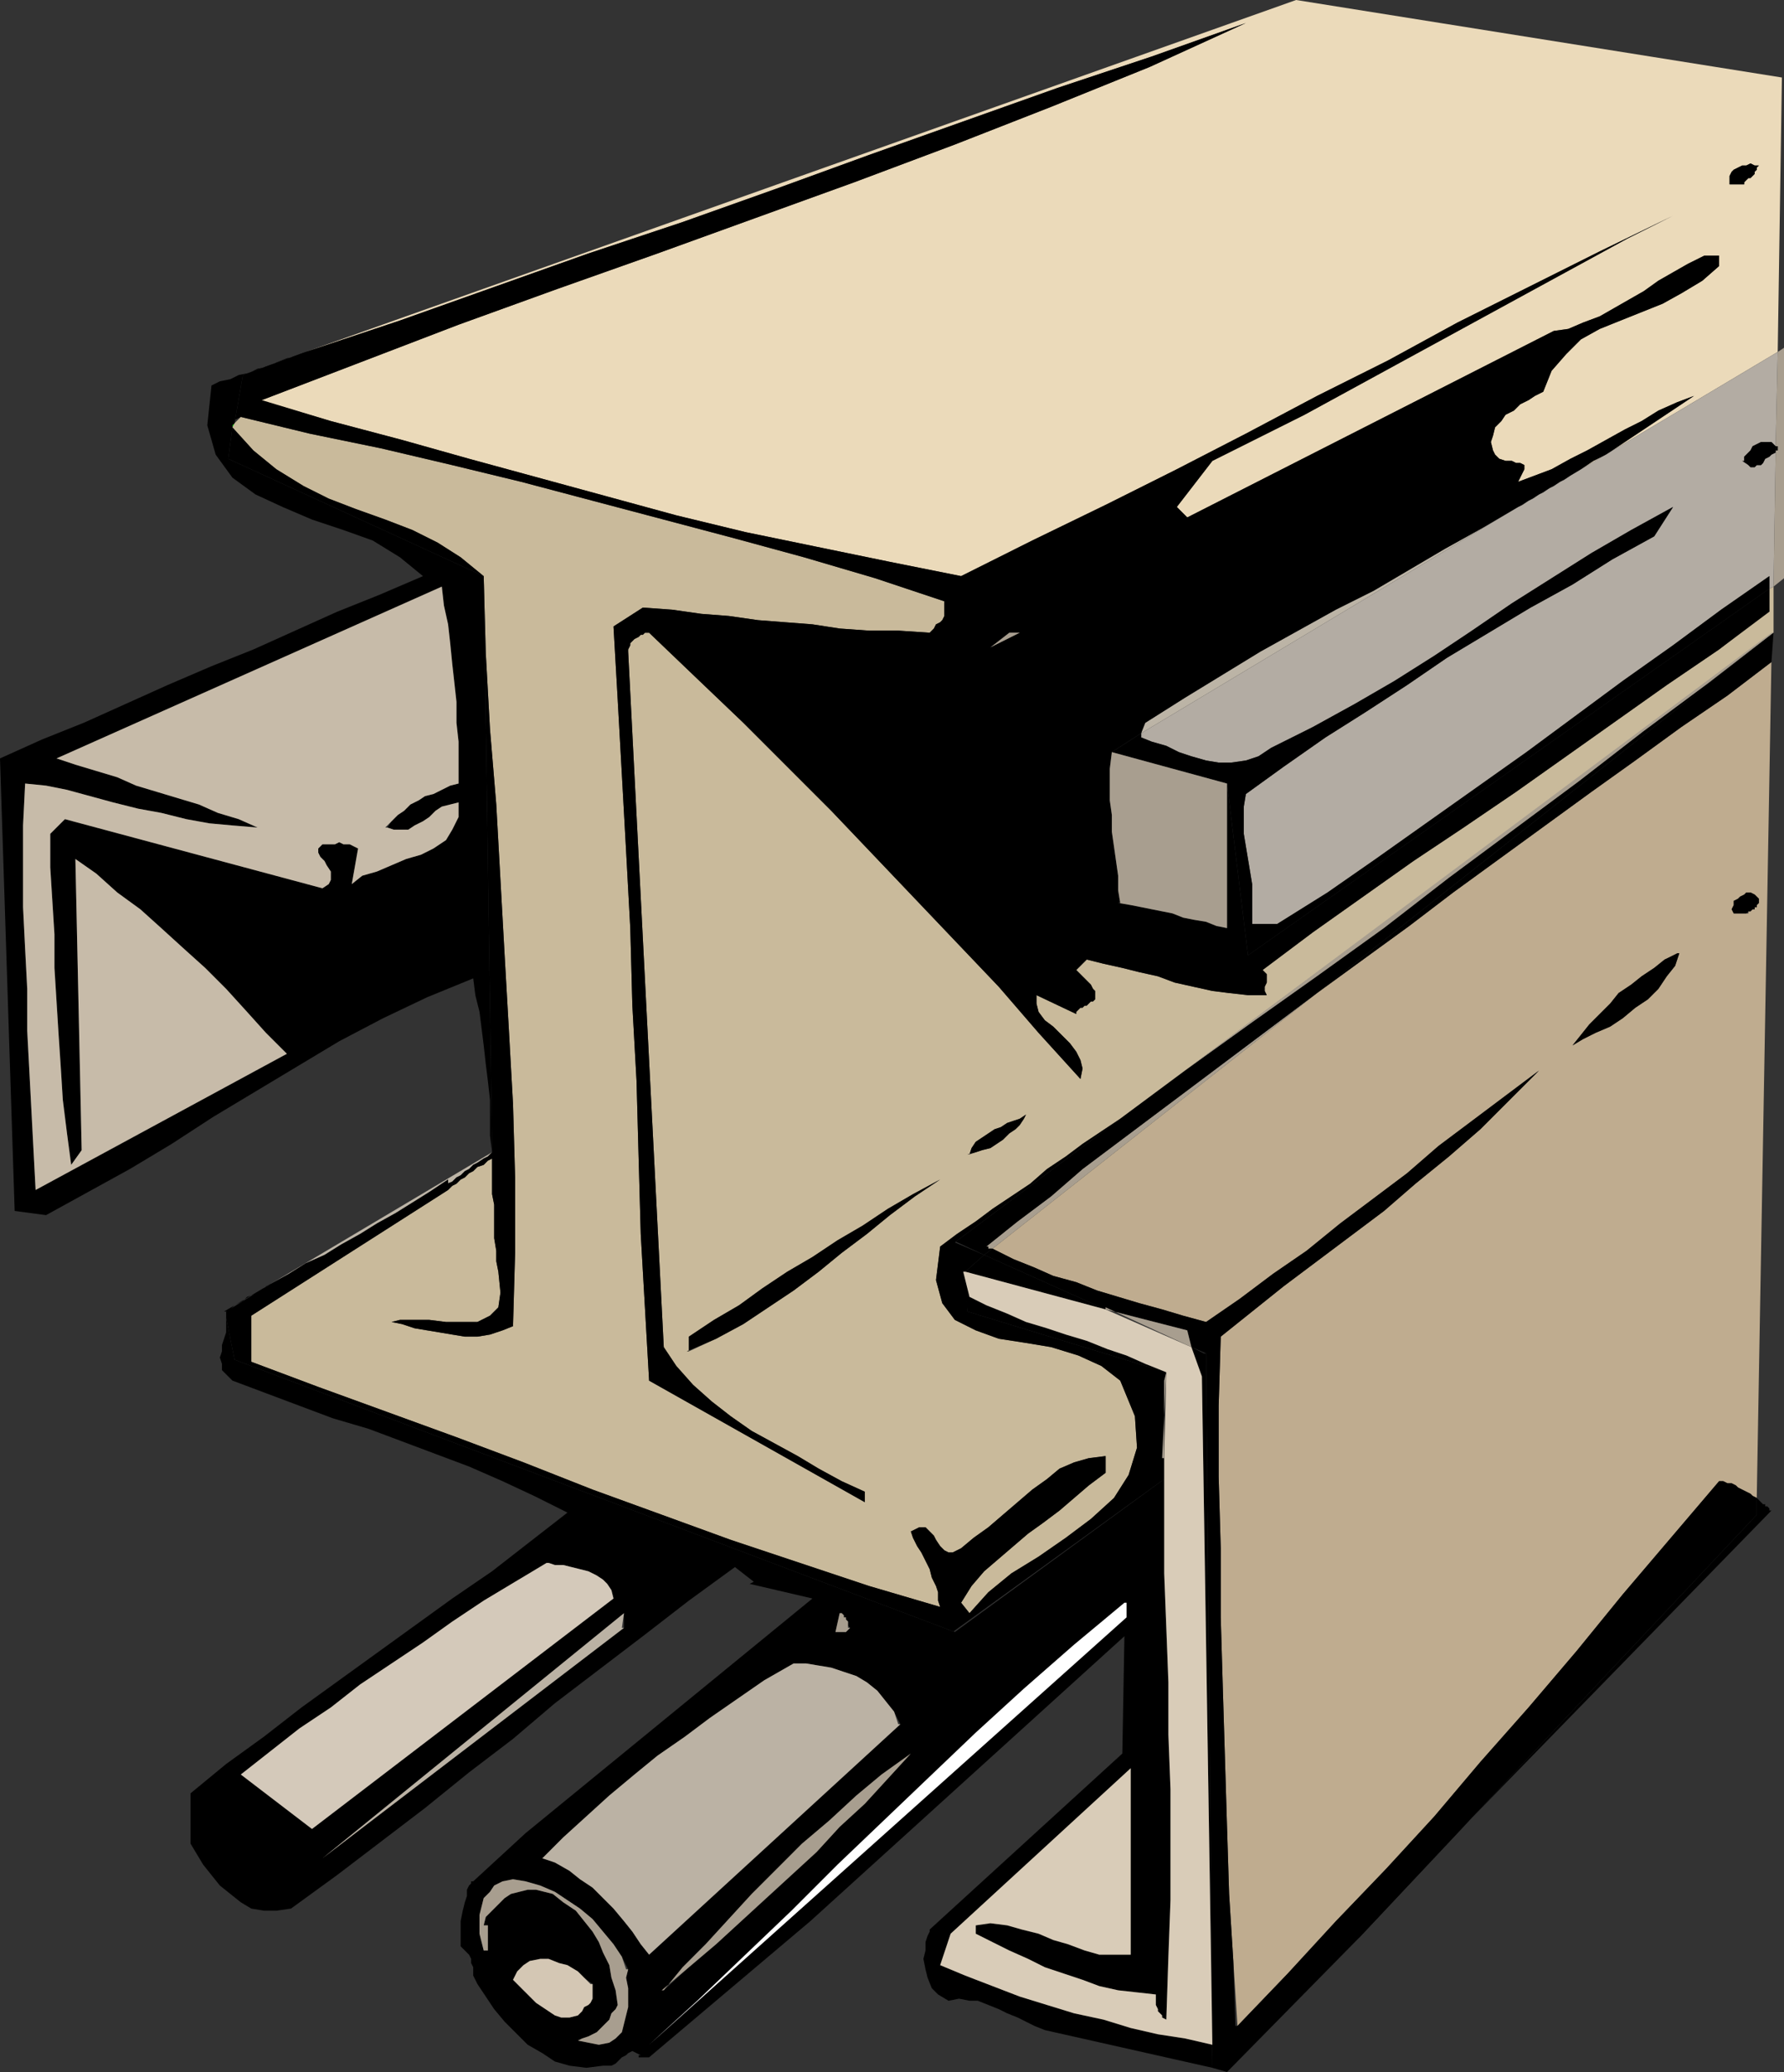 <?xml version="1.0" encoding="UTF-8" standalone="no"?>
<!-- Generator: Adobe Illustrator 12.0.0, SVG Export Plug-In . SVG Version: 6.00 Build 51448)  -->
<svg xmlns="http://www.w3.org/2000/svg" xmlns:cc="http://web.resource.org/cc/" xmlns:dc="http://purl.org/dc/elements/1.1/" xmlns:inkscape="http://www.inkscape.org/namespaces/inkscape" xmlns:rdf="http://www.w3.org/1999/02/22-rdf-syntax-ns#" xmlns:sodipodi="http://inkscape.sourceforge.net/DTD/sodipodi-0.dtd" xmlns:svg="http://www.w3.org/2000/svg" height="447.206" id="Layer_1" inkscape:version="0.40+cvs" sodipodi:docbase="F:\openclip\svg2" sodipodi:docname="Profilati Profil.svg" sodipodi:version="0.32" style="overflow:visible;enable-background:new 0 0 385.255 447.206;" version="1.0" viewBox="0 0 385.255 447.206" width="385.255" xml:space="preserve">
<rect x="0" y="0" width="385.255" height="447.206" fill="#333333" stroke="none"/>
<defs id="defs100"/>
<sodipodi:namedview bordercolor="#666666" borderopacity="1.0" id="base" inkscape:current-layer="Layer_1" inkscape:cx="192.62750" inkscape:cy="223.60300" inkscape:pageopacity="0.0" inkscape:pageshadow="2" inkscape:window-height="540" inkscape:window-width="640" inkscape:window-x="22" inkscape:window-y="22" inkscape:zoom="0.84524806" pagecolor="#ffffff"/>

<g id="g3">
	<polygon id="polygon5" points="49.74,91.792 50.193,91.792 50.193,91.792    50.193,91.792 50.193,91.792 50.193,91.792 50.193,92.244 50.193,92.244 50.193,92.244 50.193,92.244 50.193,92.244 50.645,91.34    50.193,91.792 50.193,91.792  " style="fill-rule:evenodd;clip-rule:evenodd;fill:#00FF00;"/>

	<path d="M56.07,86.367l15.374,4.521l15.376,4.069l14.469,4.069l14.922,4.069l14.921,4.071l14.921,4.069   l14.924,3.616l15.374,3.167l15.374,3.164l15.826,3.166l15.373-7.688l15.826-7.686l15.377-7.688l14.92-7.686l15.373-8.141   l15.375-7.686l14.922-8.14l15.377-7.686l15.371-7.688l15.826-7.688l-9.949,4.974l-9.943,5.427l-9.949,5.425l-9.949,5.427   l-9.949,5.427l-9.949,5.425l-9.945,5.427l-9.949,5.425l-9.947,4.975l-9.947,4.974l-7.686,9.949l2.26,2.26l79.129-40.245l3.166-0.45   l3.166-1.358l3.617-1.355l3.166-1.809l3.166-1.81l3.166-1.808l3.162-2.261l3.166-1.808l3.166-1.809l3.617-1.808h3.164v2.261   l-3.615,3.164l-4.521,2.713l-4.072,2.261l-4.521,1.808l-4.521,1.808l-4.521,1.811l-4.066,2.26l-3.166,3.165l-3.168,3.618   l-1.809,4.521l-1.807,0.903l-1.355,0.906l-1.811,0.902l-1.357,1.358l-1.809,0.903l-0.906,1.358l-1.355,1.355l-0.449,1.808   l-0.455,1.358l0.455,1.809l0.449,0.905l0.906,0.903l1.355,0.453h1.355l0.904,0.453h0.906l0.904,0.452v0.903l-0.455,0.905   l-0.9,1.809l3.617-1.356l3.615-1.358l4.072-2.261l3.617-1.808l4.066-2.261l4.072-2.261l3.615-1.808l3.617-2.261l4.07-1.808   l3.617-1.358l-2.711,1.808l-2.717,1.811l-2.711,1.808l-2.711,1.808l-2.715,1.809l-2.711,1.808l-2.717,1.81l-2.711,1.356   l-2.711,1.809l-2.262,1.358l44.764-26.681l0.904-59.233L279.897,0L66.019,75.965l20.348-6.783l20.348-7.233l20.348-7.235   l20.349-6.783l20.348-7.235l19.895-7.236l20.349-7.235l20.348-7.233l20.348-6.783l20.348-7.235l-20.801,9.496l-21.25,8.591   L206.194,31.2l-21.706,8.141l-21.251,7.685l-21.253,7.688l-21.705,7.685l-21.253,7.688l-21.251,8.139l-21.253,8.141l0,0H56.07   L56.07,86.367z M379.831,35.722l-0.455,0.452v0.453l-0.449,0.453v0.45l-0.455,0.453l-0.451,0.452h-0.449l-0.455,0.453l-0.451,0.453   v0.45h-3.166v-0.903v-0.905l0.451-0.903l0.455-0.453l0.904-0.453l0.902-0.452h0.904l0.904-0.453l0.906,0.453H379.831   L379.831,35.722L379.831,35.722z" id="path7" style="fill:#EBDABA;"/>

	<path d="M381.638,132.037l-10.4,8.139l-11.303,7.688l-10.854,7.686l-10.85,7.688l-10.855,7.686   l-11.305,7.688l-10.85,7.236l-10.852,7.685l-10.854,7.689l-10.854,8.138l0.451,0.453l0,0l0.453,0.452v0.905v0.451v0.452   l-0.453,0.905v0.454v0.45l0.453,0.906h-4.068l-4.07-0.453l-3.617-0.453l-4.07-0.903l-4.068-0.905l-3.619-1.355l-4.07-0.905   l-3.615-0.903l-4.068-0.905l-3.619-0.906l-2.262,2.262l0.453,0.453l0.453,0.452l0.451,0.453l0.904,0.903l0.451,0.452l0.453,0.453   l0.453,0.906l0.451,0.45v0.906v0.905l-0.451,0.45h-0.453l-0.453,0.453l-0.451,0.452h-0.453l-0.451,0.452h-0.451l-0.453,0.453   l-0.453,0.451v0.451l-8.592-4.068v1.809l0.455,1.809l1.355,1.811l1.807,1.355l1.811,1.808l1.809,1.809l1.355,1.808l0.906,1.81   l0.451,1.809l-0.451,2.262l-9.043-9.952l-8.592-9.945l-9.045-9.496l-9.043-9.497l-9.042-9.495l-9.045-9.494l-9.495-9.496   l-9.497-9.497l-9.948-9.496l-10.4-9.946h-0.905l-0.45,0.45h-0.453l-0.453,0.452l-0.904,0.454l-0.451,0.453l-0.452,0.452v0.451   l-0.453,0.905v0.452l7.688,150.122l2.711,4.072l3.619,4.068l4.068,3.617l4.07,3.166l4.521,3.164l4.975,2.713l4.975,2.715   l4.522,2.713l4.975,2.713l4.972,2.262v2.26l-46.574-26.229l-0.905-15.824l-0.903-15.826l-0.453-16.279l-0.452-16.73l-0.903-16.278   l-0.452-16.732l-0.906-16.729l-0.902-16.278l-0.906-16.28l-0.905-15.826l6.333-4.068l6.33,0.452l6.33,0.903l5.878,0.452   l6.332,0.905l5.878,0.453l5.876,0.451l5.879,0.905l6.331,0.453h6.33l6.783,0.454l0.453-0.454l0.451-0.453l0.453-0.905l0.904-0.451   l0.451-0.453l0.455-0.905v-0.452v-0.903v-0.906v-0.902l-14.925-4.975l-15.374-4.522l-14.921-4.069l-15.374-4.072l-15.375-4.069   l-15.374-4.068l-14.921-3.617l-15.374-3.619l-15.375-3.164l-14.921-3.619l-1.356,1.357l-0.452,0.903l4.521,4.975l4.974,4.069   l5.878,3.618l5.427,2.711l5.877,2.261l6.33,2.26l5.88,2.261l5.425,2.714l4.974,3.166l4.975,4.069l0.453,16.731l0.903,16.277   l1.358,16.279l0.903,16.278l0.905,16.278l0.903,15.827l0.906,16.278l0.452,15.826v16.277l-0.452,15.826l-2.261,0.906l-2.713,0.904   l-2.713,0.451h-2.711l-2.714-0.451l-2.713-0.453l-2.713-0.451l-2.713-0.453l-2.711-0.902l-2.261-0.453l1.808-0.453h3.164h3.166   l3.617,0.453h3.619h3.164l2.713-1.359l1.808-1.807l0.453-3.164l-0.453-4.523l-0.45-2.26v-2.26l-0.453-2.715v-2.26v-2.262v-2.713   l-0.453-2.262v-2.713v-2.262v-2.713l-0.905,0.451l-0.903,0.906l-1.357,0.453l-0.903,0.902l-0.905,0.453l-0.903,0.904l-0.906,0.451   l-0.905,0.904l-0.903,0.453l-0.905,0.902l0,0l-42.504,27.131v9.949l14.471,5.428l14.921,5.424l14.921,5.428l14.47,5.426   l14.921,5.879l14.923,5.424l14.921,5.428l14.922,4.975l14.921,4.975l15.375,4.521l-0.453-1.357v-1.809l-0.451-1.355l-0.904-1.811   l-0.453-1.809l-0.902-1.809l-0.906-1.807l-0.904-1.359l-0.902-1.809l-0.455-1.355l1.811-0.904h1.357l0.902,0.904l0.904,0.904   l0.453,0.904l0.904,1.355l0.906,0.906l0.9,0.453h0.906l1.809-0.906l2.713-2.262l3.166-2.26l3.164-2.715l3.166-2.711l3.164-2.713   l3.166-2.262l2.713-2.26l3.164-1.357l3.166-0.904l3.617-0.451v3.615l-3.617,2.713l-3.166,2.715l-3.164,2.713l-3.619,2.713   l-3.162,2.262l-3.166,2.711l-3.164,2.715l-3.166,2.713l-2.715,3.166l-2.26,3.615l1.809,2.262l4.07-4.521l4.973-4.07l5.881-3.617   l5.875-4.07l5.428-4.068l4.975-4.521l3.164-4.975l1.809-5.877l-0.449-6.783l-3.168-7.689l-4.07-3.162l-4.973-2.262l-5.877-1.811   l-5.428-0.902l-5.877-0.906l-4.975-1.807l-4.521-2.262l-2.715-3.617l-1.355-4.975l0.904-7.234l3.617-2.713l4.07-2.715l3.617-2.711   l4.068-2.713l4.07-2.715l3.617-3.164l4.068-2.713l3.619-2.713l4.068-2.713l4.07-2.715l141.078-104.903v-9.949l-0.9,0.452v4.975l0,0   H381.638L381.638,132.037z M148.767,291.654v-3.164l5.427-3.617l5.424-3.166l4.975-3.615l5.427-3.619l5.424-3.164l5.427-3.617   l5.427-3.166l5.426-3.617l5.428-3.166l5.877-3.166l-5.426,3.619l-5.426,4.068l-4.976,4.07l-5.424,4.068l-4.975,4.07l-5.427,4.07   l-5.426,3.617l-5.427,3.619l-5.876,3.162L148.767,291.654L148.767,291.654L148.767,291.654z M209.358,249.152l0.451-1.359   l0.906-1.355l1.355-0.904l1.357-0.904l1.355-0.904l1.355-0.453l1.359-0.902l1.355-0.453l1.357-0.453l1.355-0.902l-0.453,0.902   l-0.902,1.359l-0.904,0.902l-1.355,0.904l-1.359,1.357l-1.355,0.904l-1.357,0.902l-1.809,0.453l-1.355,0.451L209.358,249.152   L209.358,249.152L209.358,249.152z" id="path9" style="fill:#C9BA9B;"/>

	<polygon id="polygon11" points="96.313,255.48 97.671,255.029 98.574,254.125    99.479,253.673 100.385,252.767 101.288,252.316 102.193,251.412 103.096,250.96 104.454,250.054 105.357,249.603 106.262,248.697    58.331,277.185 62.399,274.923 66.019,272.664 70.088,270.853 73.705,268.593 77.776,266.333 81.392,264.072 85.461,261.81    89.08,259.55 92.696,257.289 96.766,254.576 96.766,255.48 96.766,255.48  " style="fill-rule:evenodd;clip-rule:evenodd;fill:#BCB4A6;"/>

	<polygon id="polygon13" points="48.834,284.419 48.834,284.419 48.834,284.419    48.834,283.966 48.834,283.966 48.834,283.966 48.834,283.517 48.834,283.517 48.834,283.517 48.834,283.064 48.834,283.064    48.834,284.419 48.834,284.419  " style="fill-rule:evenodd;clip-rule:evenodd;fill:#BCB4A6;"/>

	<polygon id="polygon15" points="246.89,156.001 246.438,158.262 327.831,109.428 320.144,113.95 312.005,118.471    304.317,122.993 296.63,127.515 288.489,131.584 280.351,136.105 272.212,140.627 264.071,145.602 255.933,150.574    247.343,156.001 247.343,156.001  " style="fill:#BCB4A6;"/>

	<polygon id="polygon17" points="383.899,97.218 383.899,97.218 383.899,97.218 383.899,97.218 383.899,97.218    383.899,97.218 383.899,97.218 383.448,97.218 383.448,97.671 383.448,97.671 383.448,97.671 382.993,126.61 385.255,124.802    385.255,75.063 383.899,75.965 383.448,96.313 383.448,96.313 383.448,96.313 383.448,96.313 383.899,96.313 383.899,96.765    383.899,96.765 383.899,96.765 383.899,96.765 383.899,97.218 384.354,97.218 384.354,97.218  " style="fill:#A89E8F;"/>

	<polygon id="polygon19" points="327.831,109.428 246.438,158.262 246.438,159.167 248.698,160.071 251.864,160.976    254.575,162.332 257.288,163.236 260.456,164.14 263.169,164.592 265.88,164.592 269.046,164.14 271.759,163.236 274.474,161.428    283.517,156.907 292.56,151.933 301.151,146.958 309.743,141.531 317.882,136.105 326.472,130.226 335.063,124.802    343.657,119.375 352.247,114.4 361.29,109.428 357.224,115.758 348.181,120.732 339.587,126.157 330.544,131.132 321.499,136.559    312.456,141.983 303.862,147.863 294.821,153.741 286.228,159.167 277.185,165.498 269.046,171.375 268.595,174.089    268.595,177.254 268.595,179.965 269.046,182.68 269.499,185.393 269.95,188.106 270.401,190.819 270.401,193.531 270.401,196.245    270.401,199.41 275.829,199.41 286.681,192.627 297.081,185.393 307.933,177.705 318.788,170.019 329.638,162.332 340.038,154.646    350.44,146.958 361.29,139.271 371.688,131.584 382.093,124.349 382.093,127.062 382.993,126.61 383.448,97.671 382.544,98.123    382.093,98.574 381.187,99.026 380.731,99.932 380.282,100.384 379.376,100.384 378.927,100.834 378.021,100.834 377.571,100.384    376.665,99.479 376.665,98.574 377.116,98.123 378.021,97.218 378.472,96.313 379.376,95.863 380.282,95.41 381.187,95.41    382.093,95.41 382.544,95.41 383.448,96.313 383.899,75.965 339.136,102.646 337.774,103.548 336.874,104.001 335.515,104.906    334.614,105.357 333.255,106.262 332.353,106.715 330.993,107.617 330.093,108.07 328.731,108.975 327.831,109.428    327.831,109.428  " style="fill:#B3ACA3;"/>

	<path d="M214.333,269.498l4.521,2.262l4.521,1.809l4.068,1.809l4.975,1.357l4.521,1.809l4.523,1.355   l4.52,1.357l4.975,1.355l4.523,1.355l4.975,1.359l7.234-4.975l7.232-5.428l7.236-4.971l7.234-5.881l7.236-5.424l7.232-5.428   l6.781-5.879l7.238-5.426l7.234-5.428l7.236-5.424l-6.332,6.33l-6.332,6.33l-6.781,5.879l-7.234,5.877l-6.783,5.879l-7.234,5.426   l-7.236,5.428l-7.234,5.424l-6.783,5.428l-6.781,5.426l-0.451,14.922v15.373l0.451,15.375v14.924l0.451,15.373l0.453,14.92   l0.451,14.924l0.453,14.471l0.904,14.467l0.904,14.02l10.852-11.305l10.4-11.305l10.854-11.303l10.4-11.305l9.945-11.758   l10.404-11.758l10.398-12.209l9.949-12.207l10.398-12.211l10.398-12.207h0.906l0.906,0.449h0.9l0.906,0.453l0.453,0.453   l0.902,0.453l0.904,0.453l0.904,0.451l0.451,0.451l0.904,0.453l3.168-180.42l-9.494,7.236l-9.949,6.783l-9.949,7.232l-9.494,6.783   l-9.949,7.235l-9.947,7.235l-9.949,7.235l-9.494,7.236l-9.947,7.232l-9.951,7.235L214.333,269.498L214.333,269.498L214.333,269.498   z M379.831,193.983v0.454v0.452l-0.455,0.453v0.451h-0.449v0.453h-0.455l-0.451,0.452h-0.449v0.453h-3.166l-0.455-0.905   l0.455-0.903v-0.905l0.904-0.454l0.451-0.452l0.904-0.45l0.451-0.454h0.904l0.906,0.454L379.831,193.983L379.831,193.983   L379.831,193.983z M362.646,205.741l-0.902,2.714l-1.809,2.261l-1.811,2.714l-2.262,2.261l-2.711,1.808l-2.711,2.261l-2.715,1.81   l-3.168,1.353l-2.711,1.359l-2.26,1.355l1.811-2.26l1.805-2.262l2.262-2.261l2.262-2.26l1.811-2.262l2.711-1.808l2.26-1.808   l2.717-1.808l2.26-1.811L362.646,205.741L362.646,205.741L362.646,205.741z" id="path21" style="fill:#BFAC8F;"/>

	<polygon id="polygon23" points="212.524,269.046 212.978,269.046 212.978,269.046 213.429,269.046 213.429,269.498    213.429,269.498 213.88,269.498 213.88,269.498 213.88,269.498 214.333,269.498 214.333,269.498 284.419,214.332 277.185,219.758    269.95,225.185 262.716,230.611 255.481,236.039 248.245,241.462 241.011,246.89 233.776,252.316 226.995,258.195 219.759,263.619    212.978,269.046 212.978,269.046  " style="fill:#A89E8F;"/>

	<polygon id="polygon25" points="382.544,136.559 241.915,241.462 255.933,231.064    270.401,220.662 284.419,210.715 298.89,200.313 312.907,189.462 326.925,179.063 340.942,168.662 354.962,157.809 368.978,147.41    382.993,136.559 382.993,136.559  " style="fill-rule:evenodd;clip-rule:evenodd;fill:#A89E8F;"/>

	<path d="M49.287,99.026l0.906-6.783l0,0l0,0l0,0l0,0v-0.452l0,0l0,0l0,0l0,0l0,0l0.452-0.451l1.808-10.401l13.565-4.975   L64.21,76.87l-2.261,0.453l-2.261,0.903l-1.811,0.905l-2.261,0.453l-1.808,0.902l-2.261,0.453l-1.809,0.905l-2.261,0.453   L45.67,83.2l-0.905,8.592l1.808,6.332l3.619,4.973l4.974,3.619l5.877,2.713l6.331,2.71l6.783,2.261l6.33,2.261l5.879,3.618   l4.974,4.069l-9.496,4.069l-9.044,3.619l-9.044,4.069l-9.043,4.07l-9.044,3.616l-9.496,4.071l-9.043,4.07l-9.043,4.068   l-9.043,3.616L0,163.688l3.166,97.67l6.783,0.904l9.044-4.975l9.043-4.973l9.044-5.426l9.044-5.879l9.043-5.426l9.044-5.426   l9.043-5.426l9.494-4.975l9.497-4.521l9.949-4.07l0.453,3.617l0.903,3.617l0.453,3.618l0.452,3.616l0.453,4.069l0.451,3.619   l0.453,4.07v3.617v4.07l0.452,3.615l-1.808-124.348L49.287,99.026L49.287,99.026L49.287,99.026z M75.965,190.819l1.358-7.688   l-0.905-0.452l-0.903-0.453h-0.452h-0.905l-0.903-0.451l-0.905,0.451h-0.453h-0.903h-0.905h-0.453l-0.903,0.905v0.905l0.45,0.903   l0.906,0.906l0.452,0.902l0.903,1.358v0.903v0.905l-0.45,0.905l-1.358,0.903l-55.617-14.921l-3.166,3.164v7.236l0.453,7.235   l0.453,7.235v7.235l0.452,7.233l0.45,7.236l0.453,6.784l0.452,7.234l0.906,7.234l0.902,6.783l2.261-3.166l-1.355-62.853   l4.521,3.167l4.521,4.068l4.975,3.618l4.521,4.068l4.973,4.522l4.521,4.071l4.521,4.522l4.522,4.973l4.071,4.519l4.521,4.523   L7.688,256.835l-0.453-8.59l-0.453-8.592l-0.452-8.59l-0.453-8.592v-9.043l-0.45-8.593l-0.452-9.043v-8.591v-9.044l0.452-9.043   l4.521,0.452l4.522,0.905l4.972,1.356l4.975,1.355l5.427,1.358l4.974,0.903l5.425,1.357l4.975,0.903l4.975,0.452l5.424,0.453   l-4.068-1.808l-4.522-1.357l-4.069-1.808l-4.521-1.355l-4.522-1.358l-4.522-1.356l-4.069-1.808l-4.521-1.358l-4.521-1.355   l-4.069-1.356l83.2-37.079l0.453,4.068l0.903,4.07l0.453,4.071l0.452,4.522l0.453,4.068l0.451,4.07v4.521l0.453,4.07v4.521v4.522   l-1.808,0.452l-1.809,0.905l-1.808,0.903l-1.811,0.453l-1.355,0.906l-1.809,0.903l-1.358,1.357l-1.355,0.903l-1.356,1.357   l-0.905,1.356l1.355,0.454h1.811h1.355l1.356-0.906l1.81-0.903l1.355-0.905l1.356-1.355l1.358-0.905l1.809-0.453l1.808-0.454v3.167   l-1.356,2.714l-1.358,2.26l-2.711,1.808l-2.714,1.356l-3.166,0.905l-3.164,1.355l-3.167,1.358l-3.166,0.903L75.965,190.819   L75.965,190.819L75.965,190.819z" id="path27"/>

	<polygon id="polygon29" points="382.544,142.888 382.993,136.559 382.544,142.888 382.544,142.888    382.544,142.888 382.544,142.888 382.544,142.888 382.544,142.888 382.993,142.888 382.993,142.888 382.993,142.888    382.993,142.888 382.993,142.888 382.993,142.888  " style="fill-rule:evenodd;clip-rule:evenodd;"/>

	<polygon id="polygon31" points="208.003,274.472 208.907,283.064 251.864,296.177 247.343,294.369    243.271,292.56 239.202,291.203 234.681,289.394 230.157,288.039 226.089,286.681 221.567,285.326 217.499,283.517    212.978,281.707 209.358,279.898 208.454,274.472 208.454,274.472  " style="fill-rule:evenodd;clip-rule:evenodd;"/>

	<polygon id="polygon33" points="212.524,270.853 208.454,274.472 238.749,282.611 212.524,270.853 212.524,270.853  "/>

	<polygon id="polygon35" points="293.011,417.814 382.544,326.021 382.093,326.021 382.093,325.568    381.638,325.115 381.187,325.115 381.187,324.664 380.731,324.664 380.282,324.212 379.831,323.759 379.831,323.759    379.376,323.308 379.376,326.923 293.464,418.265 293.464,418.265  " style="fill-rule:evenodd;clip-rule:evenodd;"/>

	<polygon id="polygon37" points="48.384,283.064 58.331,277.185 57.428,277.636 56.522,278.542    55.617,278.996 54.714,279.447 53.356,279.898 52.453,280.804 51.548,281.255 50.645,281.707 49.74,282.611 48.834,283.064    48.834,283.064  " style="fill-rule:evenodd;clip-rule:evenodd;"/>

	<path d="M260.003,292.109l-2.715-1.359l2.262,6.332l2.262,144.242l-5.879-1.355l-5.879-0.904l-5.877-1.355l-5.877-1.807   l-6.334-1.361l-5.877-1.805l-5.877-1.811l-5.879-2.262l-5.879-2.262l-5.426-2.26l2.262-6.783l38.887-35.721v40.244h-3.617h-3.166   l-3.166-0.906l-3.617-1.355l-3.166-0.906l-3.162-1.355l-3.619-0.904l-3.164-0.9l-3.619-0.455l-3.164,0.455v1.805l3.617,1.813   l3.619,1.805l4.068,1.811l3.617,1.811l4.068,1.355l4.07,1.355l3.617,1.355l4.07,0.906l4.068,0.451l4.07,0.453v0.451v0.904v0.451   v0.455l0.451,0.904v0.451l0.453,0.449l0.451,0.455v0.451l0.906,0.455l0.449-13.566l0.453-12.209v-12.209V386.16l-0.453-11.758   v-11.305l-0.449-11.754l-0.453-11.758v-12.209v-12.66v4.521l-45.217,33.008L50.645,293.464l-1.811-9.045v1.809v1.357l-0.45,1.355   l-0.452,1.357v1.355l-0.453,1.355l0.453,1.359v1.355l0.902,0.904l1.359,1.355l7.235,2.715l7.233,2.713l7.235,2.715l7.688,2.26   l7.235,2.711l7.233,2.715l7.236,2.713l7.235,3.166l6.783,3.164l7.235,3.619l-8.141,6.328l-8.139,6.332l-8.591,5.877l-8.14,5.879   l-8.139,5.879l-8.138,5.879l-8.141,5.877l-8.139,6.33l-8.141,5.879l-7.685,6.33v10.854l1.355,2.26l1.358,2.262l1.808,2.262   l1.809,2.26l2.261,1.811l2.261,1.807l2.26,1.355l2.713,0.455h2.714l3.164-0.455l9.949-7.232l9.496-7.234l9.494-7.238l9.497-7.686   l9.496-7.234l9.043-7.688l9.497-7.234l9.496-7.234l9.947-7.688l9.948-7.236l4.07,3.168l-0.906,0.451l13.565,3.164l-61.946,50.645   l-11.305,10.4h-0.453v0.453l-0.452,0.451l-0.453,0.904v1.355l-0.45,1.357l-0.453,1.811l-0.453,2.26v2.26v3.168l0.453,0.451   l0.903,0.904l0.453,0.451l0.452,0.904v0.904l0.453,0.906v0.9v0.904l0.453,0.906l0.451,0.906l1.81,2.711l1.809,2.715l2.261,2.711   l2.713,2.713l2.261,2.26l3.164,1.811l2.713,1.811l3.166,0.9l3.617,0.457l3.617-0.457h0.904h0.906l0.903-0.449l0.905-0.906   l0.453-0.451l0.902-0.453l0.453-0.451l0.905-0.451l0.903,0.451l0.905,0.451h-0.453v0.453h0.453l0,0h0.453h0.45h0.453l0,0h0.452l0,0   l34.819-29.391l67.825-61.496l-0.451,25.322l-41.602,37.98v0.453l-0.451,0.906l-0.451,1.357v1.805l-0.453,1.811l0.453,2.26   l0.451,1.811l0.904,2.262l1.355,1.355l2.26,1.355l2.262-0.449l2.262,0.449h1.811l2.26,0.906l2.262,0.904l1.809,0.9l2.26,0.906   l1.809,0.904l1.809,0.906l2.262,0.906l36.174,8.139l-1.355-154.193l0,0H260.003L260.003,292.109z M52.001,382.996l6.33-4.975   l6.33-4.975l6.783-4.521l6.333-4.973l6.783-4.523l6.782-4.521l6.33-4.521l6.783-4.521l6.783-4.068l7.235-4.07l1.355,0.451h1.808   l1.809,0.451l1.81,0.453l1.808,0.453l1.809,0.906l1.356,0.9l0.904,0.906l0.906,1.355l0.45,1.809l-65.113,49.74L52.001,382.996   L52.001,382.996L52.001,382.996z M134.749,351.343l-65.113,49.74l65.113-52.906V351.343L134.749,351.343L134.749,351.343z    M181.323,348.177L181.323,348.177h0.454l0.449,0.453v0.453h0.453v0.449l0.454,0.453v0.453v0.451l0.453,0.453l-0.453,0.451l0,0   l-0.454,0.451h-0.453h-0.449l0,0h-0.454h-0.452h-0.453l0,0L181.323,348.177L181.323,348.177L181.323,348.177z M110.784,427.308   l0.905-1.811l1.355-1.355l1.356-0.904l2.261-0.451h1.81l2.261,0.904l1.808,0.451l2.261,1.355l1.356,1.359l1.808,1.357v0.904v0.902   v0.904v0.455l-0.45,0.9l-0.453,0.455l-0.905,0.449l-0.453,0.906l-0.45,0.449l-0.453,0.455l-1.809,0.451h-1.81l-1.356-0.451   l-1.355-0.904l-1.358-0.906l-1.355-0.904l-1.358-1.355l-1.356-1.355l-0.905-0.906L110.784,427.308L110.784,427.308L110.784,427.308   z M129.324,441.324l-4.522-0.9l0.903-0.455l1.358-0.449l0.903-0.455l0.905-0.451l0.905-0.904l0.903-0.906l0.905-0.9l0.453-1.361   l0.903-0.9l0.452-0.904l-0.452-3.166l-0.903-2.713l-0.453-2.715l-1.357-2.711l-0.903-2.26l-1.358-2.264l-1.808-2.26l-1.809-2.26   l-2.713-1.811l-2.26-1.807l-1.809-0.455l-1.808-0.451h-1.808l-1.811,0.451l-1.808,0.455l-1.355,0.9l-1.358,1.361l-1.356,1.355   l-1.355,1.355l-0.453,1.811h0.903v5.422h-0.903l-0.452-1.805l-0.453-1.813v-1.805v-2.262l0.453-1.809l0.452-1.813l1.356-1.355   l0.905-1.355l1.808-0.904l2.261-0.451l2.713,0.451l3.164,0.904l3.166,1.355l2.714,1.811l2.713,1.807l2.711,2.26l2.261,2.715   l2.26,2.713l1.811,2.715l1.355,2.711l-0.453,1.811l0.453,2.262v2.262v1.805l-0.453,1.811l-0.452,1.807l-0.45,1.811l-1.358,1.355   l-1.356,0.906L129.324,441.324L129.324,441.324L129.324,441.324z M117.114,401.083l4.521-4.521l4.975-4.521l4.975-4.523   l5.425-4.521l4.975-4.07l5.879-4.07l5.424-4.068l5.879-4.07l5.878-4.068l6.33-3.619h2.713l2.714,0.453l2.712,0.451l2.711,0.904   l2.714,0.904l2.26,1.355l2.261,1.813l1.81,2.26l1.81,2.262l1.355,2.711l-54.261,49.74l-1.808-2.262l-1.809-2.713l-1.81-2.26   l-2.261-2.715l-2.26-2.262l-2.261-2.262l-2.711-1.805l-2.261-1.811l-3.166-1.805L117.114,401.083L117.114,401.083L117.114,401.083z    M196.696,378.474l-4.973,5.424l-4.975,5.428l-5.426,4.975l-4.973,5.426l-5.427,4.975l-5.426,4.971l-5.427,4.977l-5.424,4.973   l-5.879,4.977l-5.426,4.973l4.07-4.973l4.973-4.977l4.974-5.428l4.973-5.422l5.428-5.426l5.424-5.428l5.879-4.975l5.878-5.426   l5.427-4.521L196.696,378.474L196.696,378.474L196.696,378.474z M140.175,441.324l10.4-9.494l10.401-9.947l9.947-9.494l9.948-9.949   l9.949-9.496l9.946-9.496l9.949-9.494l10.398-9.496l10.852-9.498l11.305-9.043v3.168L140.175,441.324L140.175,441.324   L140.175,441.324z" id="path39"/>

	<polygon id="polygon41" points="50.193,92.244 49.287,99.026 104.454,124.349 99.479,120.279    94.505,117.114 89.08,114.4 83.2,112.139 76.871,109.878 70.993,107.617 65.566,104.906 59.688,101.288 54.714,97.218    50.193,92.244 50.193,92.244  " style="fill-rule:evenodd;clip-rule:evenodd;"/>

	<path d="M50.193,90.888l1.808-0.905l14.921,3.619l15.375,3.164l15.374,3.619l14.921,3.617l15.374,4.068l15.375,4.069l15.374,4.072   l14.921,4.069l15.374,4.522l14.925,4.975v0.902v0.906v0.903v0.452l-0.455,0.905l-0.451,0.453l-0.904,0.451l-0.453,0.905   l-0.451,0.453l-0.453,0.454l-6.783-0.454h-6.33l-6.331-0.453l-5.879-0.905l-5.876-0.451l-5.878-0.453l-6.332-0.905l-5.878-0.452   l-6.33-0.903l-6.33-0.452l-6.333,4.068l0.905,15.826l0.906,16.28l0.902,16.278l0.906,16.729l0.452,16.732l0.903,16.278l0.452,16.73   l0.453,16.279l0.903,15.826l0.905,15.824l46.574,26.229v-2.26l-4.972-2.262l-4.975-2.713l-4.522-2.713l-4.975-2.715l-4.975-2.713   l-4.521-3.164l-4.07-3.166l-4.068-3.617l-3.619-4.068l-2.711-4.072l-7.688-150.122v-0.452l0.453-0.905v-0.451l0.452-0.452   l0.451-0.453l0.904-0.454l0.453-0.452h0.453l0.45-0.45h0.905l10.4,9.946l9.948,9.496l9.497,9.497l9.495,9.496l9.045,9.494   l9.042,9.495l9.043,9.497l9.045,9.496l8.592,9.945l9.043,9.952l0.451-2.262l-0.451-1.809l-0.906-1.81l-1.355-1.808l-1.809-1.809   l-1.811-1.808l-1.807-1.355l-1.355-1.811l-0.455-1.809v-1.809l8.592,4.068v-0.451l0.453-0.451l0.453-0.453h0.451l0.451-0.452h0.453   l0.451-0.452l0.453-0.453h0.453l0.451-0.45v-0.905v-0.906l-0.451-0.45l-0.453-0.906l-0.453-0.453l-0.451-0.452l-0.904-0.903   l-0.451-0.453l-0.453-0.452l-0.453-0.453l2.262-2.262l3.619,0.906l4.068,0.905l3.615,0.903l4.07,0.905l3.619,1.355l4.068,0.905   l4.07,0.903l3.617,0.453l4.07,0.453h4.068l-0.453-0.906v-0.45v-0.454l0.453-0.905v-0.452v-0.451v-0.905l-0.453-0.452l0,0   l-0.451-0.453l10.854-8.138l10.854-7.689l10.852-7.685l10.85-7.236l11.305-7.688l10.855-7.686l10.85-7.688l10.854-7.686   l11.303-7.688l10.855-8.139v-4.975l-112.594,79.131l-4.523-37.079v31.199l-2.26-0.45l-2.26-0.906l-2.715-0.453l-2.26-0.452   l-2.262-0.903l-2.262-0.453l-2.26-0.452l-2.26-0.453l-2.262-0.451l-2.262-0.453l-0.451-2.714v-3.166l-0.453-3.164l-0.451-3.167   l-0.453-3.164v-3.619l-0.451-3.164v-3.619v-3.164l0.451-3.619l6.332-4.07l0.904-2.261l8.59-5.427l8.139-4.972l8.141-4.975   l8.139-4.522l8.139-4.521l8.141-4.069l7.688-4.522l7.688-4.522l8.139-4.521l7.688-4.521l11.305-6.783l2.262-1.358l2.711-1.809   l2.711-1.356l2.717-1.81l2.711-1.808l2.715-1.809l2.711-1.808l2.711-1.808l2.717-1.811l2.711-1.808l-3.617,1.358l-4.07,1.808   l-3.617,2.261l-3.615,1.808l-4.072,2.261l-4.066,2.261l-3.617,1.808l-4.072,2.261l-3.615,1.358l-3.617,1.356l0.9-1.809l0.455-0.905   v-0.903l-0.904-0.452h-0.906l-0.904-0.453h-1.355l-1.355-0.453l-0.906-0.903l-0.449-0.905l-0.455-1.809l0.455-1.358l0.449-1.808   l1.355-1.355l0.906-1.358l1.809-0.903l1.357-1.358l1.811-0.902l1.355-0.906l1.807-0.903l1.809-4.521l3.168-3.618l3.166-3.165   l4.066-2.26l4.521-1.811l4.521-1.808l4.521-1.808l4.072-2.261l4.521-2.713l3.615-3.164v-2.261h-3.164l-3.617,1.808l-3.166,1.809   l-3.166,1.808l-3.162,2.261l-3.166,1.808l-3.166,1.81l-3.166,1.809l-3.617,1.355l-3.166,1.358l-3.166,0.45l-79.129,40.245   l-2.26-2.26l7.686-9.949l9.947-4.974l9.947-4.975l9.949-5.425l9.945-5.427l9.949-5.425l9.949-5.427l9.949-5.427l9.949-5.425   l9.943-5.427l9.949-4.974l-15.826,7.688l-15.371,7.688l-15.377,7.686l-14.922,8.14l-15.375,7.686l-15.373,8.141l-14.92,7.686   l-15.377,7.688l-15.826,7.686l-15.373,7.688l-15.826-3.166l-15.374-3.164l-15.374-3.167l-14.924-3.616l-14.921-4.069l-14.921-4.071   l-14.922-4.069l-14.469-4.069l-15.376-4.069l-14.921-4.521l21.253-8.141l21.251-8.139l21.253-7.688l21.705-7.685l21.253-7.688   l21.251-7.685l21.706-8.141l20.801-8.139l21.25-8.591l20.801-9.496l-20.348,7.235l-20.348,6.783l-20.348,7.233l-20.349,7.235   l-19.895,7.236l-20.348,7.235l-20.349,6.783l-20.348,7.235l-20.348,7.233l-20.348,6.783l-13.565,4.975L50.645,91.34l0,0   L50.193,90.888L50.193,90.888z M287.587,98.574l-7.689,5.427L287.587,98.574L287.587,98.574L287.587,98.574z M276.733,104.906   l-6.332,4.522L276.733,104.906L276.733,104.906L276.733,104.906z M252.767,118.019l-6.328,4.521L252.767,118.019L252.767,118.019   L252.767,118.019z M238.749,125.704l-2.26,2.261L238.749,125.704L238.749,125.704L238.749,125.704z M218.401,136.559h1.811   l-6.332,3.164L218.401,136.559L218.401,136.559L218.401,136.559z" id="path43"/>

	<polygon id="polygon45" points="205.741,352.246 251.411,319.238 251.411,314.716 251.411,312.91 251.411,311.097 251.411,309.291    251.411,307.482 251.411,305.673 251.411,303.865 251.411,302.054 251.411,299.792 251.411,297.984 251.864,296.177    208.907,283.064 208.454,274.472 212.524,270.853 206.194,268.142 241.915,241.462 237.845,244.177 233.776,246.89    230.157,249.603 226.089,252.316 222.472,255.48 218.401,258.195 214.333,260.908 210.716,263.619 206.646,266.333    203.028,269.046 202.124,276.281 203.479,281.255 206.194,284.873 210.716,287.134 215.69,288.941 221.567,289.847 226.995,290.75    232.872,292.56 237.845,294.822 241.915,297.984 245.083,305.673 245.532,312.457 243.724,318.333 240.56,323.308 235.585,327.83    230.157,331.898 224.282,335.968 218.401,339.585 213.429,343.656 209.358,348.177 207.55,345.916 209.81,342.3 212.524,339.134    215.69,336.421 218.854,333.707 222.021,330.996 225.183,328.734 228.802,326.021 231.966,323.308 235.132,320.593 238.749,317.88    238.749,314.265 235.132,314.716 231.966,315.621 228.802,316.978 226.089,319.238 222.923,321.5 219.759,324.212 216.593,326.923    213.429,329.638 210.263,331.898 207.55,334.16 205.741,335.066 204.835,335.066 203.935,334.613 203.028,333.707 202.124,332.351    201.671,331.447 200.767,330.542 199.864,329.638 198.507,329.638 196.696,330.542 197.151,331.898 198.054,333.707    198.958,335.066 199.864,336.873 200.767,338.681 201.22,340.49 202.124,342.3 202.575,343.656 202.575,345.464 203.028,346.822    187.654,342.3 172.732,337.326 157.81,332.351 142.889,326.923 127.966,321.5 113.044,315.621 98.574,310.195 83.653,304.767    68.732,299.343 54.261,293.916 54.261,283.966 96.766,256.835 96.766,256.835 97.671,255.933 98.574,255.48 99.479,254.576    100.385,254.125 101.288,253.22 102.193,252.767 103.096,251.865 104.454,251.412 105.357,250.505 106.262,250.054    106.262,252.767 106.262,255.029 106.262,257.742 106.715,260.003 106.715,262.716 106.715,264.978 106.715,267.238    107.167,269.953 107.167,272.212 107.618,274.472 108.071,278.996 107.618,282.16 105.81,283.966 103.096,285.326 99.932,285.326    96.313,285.326 92.696,284.873 89.531,284.873 86.367,284.873 84.559,285.326 86.819,285.779 89.531,286.681 92.244,287.134    94.958,287.585 97.671,288.039 100.385,288.49 103.096,288.49 105.81,288.039 108.523,287.134 110.784,286.228 111.236,270.402    111.236,254.125 110.784,238.298 109.878,222.02 108.976,206.193 108.071,189.915 107.167,173.636 105.81,157.357 104.906,141.08    104.454,124.349 106.262,248.697 105.357,249.603 104.454,250.054 103.096,250.96 102.193,251.412 101.288,252.316    100.385,252.767 99.479,253.673 98.574,254.125 97.671,255.029 96.766,255.48 96.766,254.576 92.696,257.289 89.08,259.55    85.461,261.81 81.392,264.072 77.776,266.333 73.705,268.593 70.088,270.853 66.019,272.664 62.399,274.923 58.331,277.185    48.834,283.064 48.834,283.064 48.834,283.517 48.834,283.517 48.834,283.517 48.834,283.966 48.834,283.966 48.834,283.966    48.834,284.419 48.834,284.419 48.834,284.419 50.645,293.464 206.194,352.246 206.194,352.246  "/>

	<polygon id="polygon47" points="275.376,199.41 270.401,199.41 270.401,196.245 270.401,193.531 270.401,190.819 269.95,188.106 269.499,185.393    269.046,182.68 268.595,179.965 268.595,177.254 268.595,174.089 269.046,171.375 277.185,165.498 286.228,159.167    294.821,153.741 303.862,147.863 312.456,141.983 321.499,136.559 330.544,131.132 339.587,126.157 348.181,120.732    357.224,115.758 361.29,109.428 352.247,114.4 343.657,119.375 335.063,124.802 326.472,130.226 317.882,136.105 309.743,141.531    301.151,146.958 292.56,151.933 283.517,156.907 274.474,161.428 271.759,163.236 269.046,164.14 265.88,164.592 263.169,164.592    260.456,164.14 257.288,163.236 254.575,162.332 251.864,160.976 248.698,160.071 246.438,159.167 246.438,158.262    240.106,162.332 264.976,169.114 269.499,206.193 382.093,127.062 382.093,124.349 371.688,131.584 361.29,139.271 350.44,146.958    340.038,154.646 329.638,162.332 318.788,170.019 307.933,177.705 297.081,185.393 286.681,192.627 275.829,199.41 275.829,199.41     "/>

	<polygon id="polygon49" points="327.831,109.428 328.731,108.975 330.093,108.07 330.993,107.617 332.353,106.715 333.255,106.262    334.614,105.357 335.515,104.906 336.874,104.001 337.774,103.548 339.136,102.646 327.831,109.428 327.831,109.428  "/>

	<polygon id="polygon51" points="382.544,142.888 382.993,136.559 284.419,214.332 294.37,207.096    304.317,199.864 313.812,192.627 323.761,185.393 333.708,178.157 343.657,170.922 353.151,164.14 363.101,156.907 373.05,150.125    382.544,142.888 382.544,142.888  " style="fill-rule:evenodd;clip-rule:evenodd;"/>

	<polygon id="polygon53" points="266.784,437.257 266.333,423.238 265.429,408.771 264.976,394.3 264.524,379.376 264.071,364.457 263.62,349.083    263.62,334.16 263.169,318.785 263.169,303.412 263.62,288.49 270.401,283.064 277.185,277.636 284.419,272.212 291.655,266.785    298.89,261.359 305.673,255.48 312.907,249.603 319.688,243.724 326.021,237.394 332.353,231.064 325.116,236.488 317.882,241.916    310.644,247.341 303.862,253.22 296.63,258.648 289.394,264.072 282.159,269.953 274.923,274.923 267.69,280.351 260.456,285.326    255.481,283.966 250.958,282.611 245.983,281.255 241.464,279.898 236.94,278.542 232.419,276.734 227.444,275.376    223.376,273.568 218.854,271.759 214.333,269.498 212.524,270.853 238.749,282.611 256.386,287.134 257.288,290.75    260.456,292.109 261.812,446.302 264.976,447.207 293.464,418.265 379.376,326.923 379.376,323.308 378.472,322.855    378.021,322.404 377.116,321.953 376.212,321.5 375.31,321.046 374.856,320.593 373.95,320.14 373.05,320.14 372.144,319.691    371.237,319.691 360.839,331.898 350.44,344.109 340.491,356.316 330.093,368.525 319.688,380.283 309.743,392.041    299.343,403.345 288.489,414.648 278.089,425.953 267.237,437.257 267.237,437.257  "/>

	<polygon id="polygon55" points="205.741,267.691 212.524,270.853 214.333,269.498 214.333,269.498    213.88,269.498 213.88,269.498 213.88,269.498 213.429,269.498 213.429,269.498 213.429,269.046 212.978,269.046 212.978,269.046    212.978,269.046 219.759,263.619 226.995,258.195 233.776,252.316 241.011,246.89 248.245,241.462 255.481,236.039    262.716,230.611 269.95,225.185 277.185,219.758 284.419,214.332 382.993,136.559 368.978,147.41 354.962,157.809 340.942,168.662    326.925,179.063 312.907,189.462 298.89,200.313 284.419,210.715 270.401,220.662 255.933,231.064 241.915,241.462    206.194,268.142 206.194,268.142  " style="fill-rule:evenodd;clip-rule:evenodd;"/>

	<polygon id="polygon57" points="379.376,35.722 378.927,35.722 378.021,35.269 377.116,35.722 376.212,35.722 375.31,36.174 374.405,36.627    373.95,37.08 373.499,37.983 373.499,38.888 373.499,39.791 376.665,39.791 376.665,39.341 377.116,38.888 377.571,38.435    378.021,38.435 378.472,37.983 378.927,37.53 378.927,37.08 379.376,36.627 379.376,36.174 379.831,35.722 379.831,35.722  "/>

	<polygon id="polygon59" points="383.448,95.863 383.448,97.671 383.448,97.671 383.448,97.671 383.448,97.218 383.899,97.218 383.899,97.218    383.899,97.218 383.899,97.218 383.899,97.218 383.899,97.218 384.354,97.218 383.899,97.218 383.899,96.765 383.899,96.765    383.899,96.765 383.899,96.765 383.899,96.313 383.448,96.313 383.448,96.313 383.448,96.313 383.448,96.313 383.448,96.313  "/>

	<polygon id="polygon61" points="376.212,99.479 377.571,100.384 378.021,100.834 378.927,100.834    379.376,100.384 380.282,100.384 380.731,99.932 381.187,99.026 382.093,98.574 382.544,98.123 383.448,97.671 383.448,96.313    382.544,95.41 382.093,95.41 381.187,95.41 380.282,95.41 379.376,95.863 378.472,96.313 378.021,97.218 377.116,98.123    376.665,98.574 376.665,99.479 376.665,99.479  " style="fill-rule:evenodd;clip-rule:evenodd;"/>

	<polygon id="polygon63" points="83.2,178.61 84.559,177.254 85.915,175.897 87.27,174.994 88.627,173.636 90.436,172.733    91.792,171.827 93.602,171.375 95.41,170.471 97.219,169.566 99.027,169.114 99.027,164.592 99.027,160.071 98.574,156.001    98.574,151.48 98.124,147.41 97.671,143.342 97.219,138.819 96.766,134.748 95.863,130.678 95.41,126.61 12.21,163.688    16.279,165.044 20.801,166.4 25.322,167.758 29.392,169.566 33.914,170.922 38.436,172.281 42.957,173.636 47.026,175.444    51.548,176.802 55.617,178.61 50.193,178.157 45.218,177.705 40.244,176.802 34.818,175.444 29.845,174.541 24.417,173.183    19.443,171.827 14.471,170.471 9.949,169.566 5.427,169.114 4.975,178.157 4.975,187.202 4.975,195.792 5.427,204.836    5.877,213.429 5.877,222.472 6.331,231.064 6.783,239.654 7.235,248.246 7.688,256.835 61.949,227.444 57.428,222.921    53.356,218.402 48.834,213.429 44.313,208.907 39.791,204.836 34.818,200.313 30.297,196.245 25.322,192.627 20.801,188.559    16.279,185.393 17.635,248.246 15.374,251.412 14.471,244.628 13.565,237.394 13.113,230.16 12.66,223.376 12.21,216.14    11.758,208.907 11.758,201.672 11.305,194.437 10.852,187.202 10.852,179.965 14.018,176.802 69.635,191.723 70.993,190.819    71.443,189.915 71.443,189.01 71.443,188.106 70.54,186.748 70.088,185.846 69.182,184.94 68.732,184.037 68.732,183.132    69.635,182.227 70.088,182.227 70.993,182.227 71.896,182.227 72.349,182.227 73.254,181.776 74.157,182.227 75.063,182.227    75.515,182.227 76.418,182.68 77.323,183.132 75.965,190.819 78.226,189.01 81.392,188.106 84.559,186.748 87.723,185.393    90.888,184.488 93.602,183.132 96.313,181.324 97.671,179.063 99.027,176.349 99.027,173.183 97.219,173.636 95.41,174.089    94.052,174.994 92.696,176.349 91.341,177.254 89.531,178.157 88.175,179.063 86.819,179.063 85.009,179.063 83.653,178.61    83.653,178.61  " style="fill:#C7BBA9;"/>

	<polygon id="polygon65" points="217.952,136.559 213.88,139.723 220.212,136.559 218.401,136.559 218.401,136.559  " style="fill:#A89E8F;"/>

	<polygon id="polygon67" points="241.464,194.889 244.177,195.342 246.438,195.792    248.698,196.245 250.958,196.697 253.22,197.15 255.481,198.053 257.741,198.505 260.456,198.958 262.716,199.864 264.976,200.313    264.976,169.114 240.106,162.332 239.655,165.95 239.655,169.114 239.655,172.733 240.106,175.897 240.106,179.516 240.56,182.68    241.011,185.846 241.464,189.01 241.464,192.175 241.915,194.889 241.915,194.889  " style="fill-rule:evenodd;clip-rule:evenodd;fill:#A89E8F;"/>

	<polygon id="polygon69" points="377.116,197.15 377.571,196.697 378.021,196.697 378.472,196.245    378.927,196.245 378.927,195.792 379.376,195.792 379.376,195.342 379.831,194.889 379.831,194.437 379.831,193.983    378.927,193.081 378.021,192.627 377.116,192.627 376.665,193.081 375.761,193.531 375.31,193.983 374.405,194.437    374.405,195.342 373.95,196.245 374.405,197.15 377.571,197.15 377.571,197.15  " style="fill-rule:evenodd;clip-rule:evenodd;"/>

	<polygon id="polygon71" points="362.194,205.741 359.483,207.096 357.224,208.907 354.507,210.715    352.247,212.523 349.536,214.332 347.726,216.593 345.464,218.853 343.202,221.114 341.397,223.376 339.587,225.636    341.847,224.28 344.558,222.921 347.726,221.568 350.44,219.758 353.151,217.498 355.862,215.69 358.124,213.429 359.935,210.715    361.743,208.455 362.646,205.741 362.646,205.741  " style="fill-rule:evenodd;clip-rule:evenodd;"/>

	<polygon id="polygon73" points="208.907,249.152 210.716,248.697 212.071,248.246 213.88,247.792    215.237,246.89 216.593,245.986 217.952,244.628 219.308,243.724 220.212,242.822 221.114,241.462 221.567,240.56 220.212,241.462    218.854,241.916 217.499,242.369 216.14,243.271 214.784,243.724 213.429,244.628 212.071,245.533 210.716,246.437 209.81,247.792    209.358,249.152 209.358,249.152  " style="fill-rule:evenodd;clip-rule:evenodd;"/>

	<polygon id="polygon75" points="148.313,291.654 154.646,288.941 160.523,285.779 165.95,282.16 171.375,278.542 176.803,274.472 181.777,270.402    187.201,266.333 192.177,262.263 197.603,258.195 203.028,254.576 197.151,257.742 191.724,260.908 186.298,264.525    180.871,267.691 175.444,271.308 170.02,274.472 164.593,278.091 159.618,281.707 154.194,284.873 148.767,288.49 148.767,291.654    148.767,291.654  "/>

	<polygon id="polygon77" points="208.003,274.472 209.358,279.898 212.978,281.707    217.499,283.517 221.567,285.326 226.089,286.681 230.157,288.039 234.681,289.394 239.202,291.203 243.271,292.56    247.343,294.369 251.864,296.177 251.411,314.716 251.411,327.376 251.411,339.585 251.864,351.343 252.313,363.097    252.313,374.402 252.767,386.16 252.767,397.917 252.767,410.126 252.313,422.335 251.864,435.902 250.958,435.447    250.958,434.996 250.507,434.541 250.054,434.091 250.054,433.64 249.603,432.736 249.603,432.281 249.603,431.83 249.603,430.925    249.603,430.474 245.532,430.021 241.464,429.57 237.394,428.664 233.776,427.308 229.706,425.953 225.638,424.597    222.021,422.787 217.952,420.976 214.333,419.171 210.716,417.359 210.716,415.554 213.88,415.099 217.499,415.554    220.663,416.455 224.282,417.359 227.444,418.714 230.61,419.621 234.228,420.976 237.394,421.882 240.56,421.882 244.177,421.882    244.177,381.638 205.29,417.359 203.028,424.142 208.454,426.402 214.333,428.664 220.212,430.925 226.089,432.736    231.966,434.541 238.3,435.902 244.177,437.708 250.054,439.064 255.933,439.968 261.812,441.324 259.55,297.082 257.288,290.75    238.749,282.611 208.454,274.472 208.454,274.472  " style="fill-rule:evenodd;clip-rule:evenodd;fill:#D9CCB8;"/>

	<polygon id="polygon79" points="250.958,314.716 251.864,296.177 251.411,297.984    251.411,299.792 251.411,302.054 251.411,303.865 251.411,305.673 251.411,307.482 251.411,309.291 251.411,311.097    251.411,312.91 251.411,314.716 251.411,314.716  " style="fill-rule:evenodd;clip-rule:evenodd;fill:#A89E8F;"/>

	<polygon id="polygon81" points="238.749,282.16 257.288,290.75 256.386,287.134 238.749,282.611 238.749,282.611  " style="fill:#A89E8F;"/>

	<polygon id="polygon83" points="118.019,337.326 111.236,341.396 104.454,345.464    97.671,349.986 91.341,354.507 84.559,359.029 77.776,363.552 71.443,368.525 64.661,373.046 58.331,378.021 52.001,382.996    67.375,394.751 132.487,345.011 132.037,343.203 131.131,341.847 130.227,340.941 128.871,340.041 127.063,339.134    125.254,338.681 123.444,338.228 121.635,337.777 119.827,337.777 118.472,337.326 118.472,337.326  " style="fill-rule:evenodd;clip-rule:evenodd;fill:#D4C9BA;"/>

	<polygon id="polygon85" points="242.819,345.916 231.966,354.958 221.114,364.457 210.716,373.953 200.767,383.447    190.82,392.943 180.871,402.439 170.923,412.388 160.977,421.882 150.575,431.83 140.175,441.324 243.271,349.083 243.271,345.916    243.271,345.916  " style="fill:#FFFFFF;"/>

	<polygon id="polygon87" points="134.298,351.343 134.749,348.177 69.635,401.083 134.749,351.343 134.749,351.343  " style="fill:#BBB2A4;"/>

	<polygon id="polygon89" points="183.133,351.343 183.133,350.89 183.133,350.439    183.133,349.986 182.679,349.533 182.679,349.083 182.227,349.083 182.227,348.63 181.777,348.177 181.323,348.177    181.323,348.177 180.418,352.246 180.418,352.246 180.871,352.246 181.323,352.246 181.777,352.246 181.777,352.246    182.227,352.246 182.679,352.246 183.133,351.794 183.133,351.794 183.585,351.343 183.585,351.343  " style="fill-rule:evenodd;clip-rule:evenodd;fill:#A89E8F;"/>

	<polygon id="polygon91" points="193.983,372.142 193.081,369.431 191.271,367.169    189.462,364.91 187.201,363.097 184.941,361.742 182.227,360.837 179.515,359.933 176.803,359.482 174.088,359.029    171.375,359.029 165.045,362.648 159.167,366.716 153.288,370.787 147.864,374.855 141.984,378.925 137.01,382.996    131.584,387.517 126.61,392.041 121.635,396.562 117.114,401.083 119.827,401.99 122.993,403.794 125.254,405.605 127.966,407.41    130.227,409.671 132.487,411.933 134.749,414.648 136.559,416.908 138.367,419.621 140.175,421.882 194.437,372.142    194.437,372.142  " style="fill-rule:evenodd;clip-rule:evenodd;fill:#BBB2A4;"/>

	<polygon id="polygon93" points="142.889,429.57 148.767,424.597 154.646,419.621 160.07,414.648 165.498,409.671    170.923,404.701 176.35,399.726 181.323,394.3 186.749,389.326 191.724,383.898 196.696,378.474 190.368,382.996 184.941,387.517    179.063,392.943 173.184,397.917 167.759,403.345 162.331,408.771 157.358,414.193 152.384,419.621 147.411,424.597    143.341,429.57 143.341,429.57  " style="fill:#A89E8F;"/>

	<polygon id="polygon95" points="135.201,425.046 134.298,422.335 132.487,419.621 130.227,416.908 127.966,414.193    125.254,411.933 122.541,410.126 119.827,408.316 116.662,406.96 113.498,406.056 110.784,405.605 108.523,406.056 106.715,406.96    105.81,408.316 104.454,409.671 104.001,411.484 103.548,413.292 103.548,415.554 103.548,417.359 104.001,419.171    104.454,420.976 105.357,420.976 105.357,415.554 104.454,415.554 104.906,413.744 106.262,412.388 107.618,411.033    108.976,409.671 110.331,408.771 112.139,408.316 113.95,407.865 115.758,407.865 117.566,408.316 119.375,408.771    121.635,410.578 124.349,412.388 126.158,414.648 127.966,416.908 129.324,419.171 130.227,421.431 131.584,424.142    132.037,426.857 132.94,429.57 133.393,432.736 132.94,433.64 132.037,434.541 131.584,435.902 130.679,436.802 129.776,437.708    128.871,438.613 127.966,439.064 127.063,439.519 125.705,439.968 124.802,440.423 129.324,441.324 131.584,440.875    132.94,439.968 134.298,438.613 134.749,436.802 135.201,434.996 135.654,433.185 135.654,431.38 135.654,429.119 135.201,426.857    135.654,425.046 135.654,425.046  " style="fill:#A89E8F;"/>

	<polygon id="polygon97" points="127.516,428.214 126.158,426.857 124.802,425.498    122.541,424.142 120.733,423.691 118.472,422.787 116.662,422.787 114.4,423.238 113.044,424.142 111.689,425.498 110.784,427.308    112.139,428.664 113.044,429.57 114.4,430.925 115.758,432.281 117.114,433.185 118.472,434.091 119.827,434.996 121.183,435.447    122.993,435.447 124.802,434.996 125.254,434.541 125.705,434.091 126.158,433.185 127.063,432.736 127.516,432.281    127.966,431.38 127.966,430.925 127.966,430.021 127.966,429.119 127.966,428.214 127.966,428.214  " style="fill-rule:evenodd;clip-rule:evenodd;fill:#D4C7B4;"/>

</g>


  
</svg>
